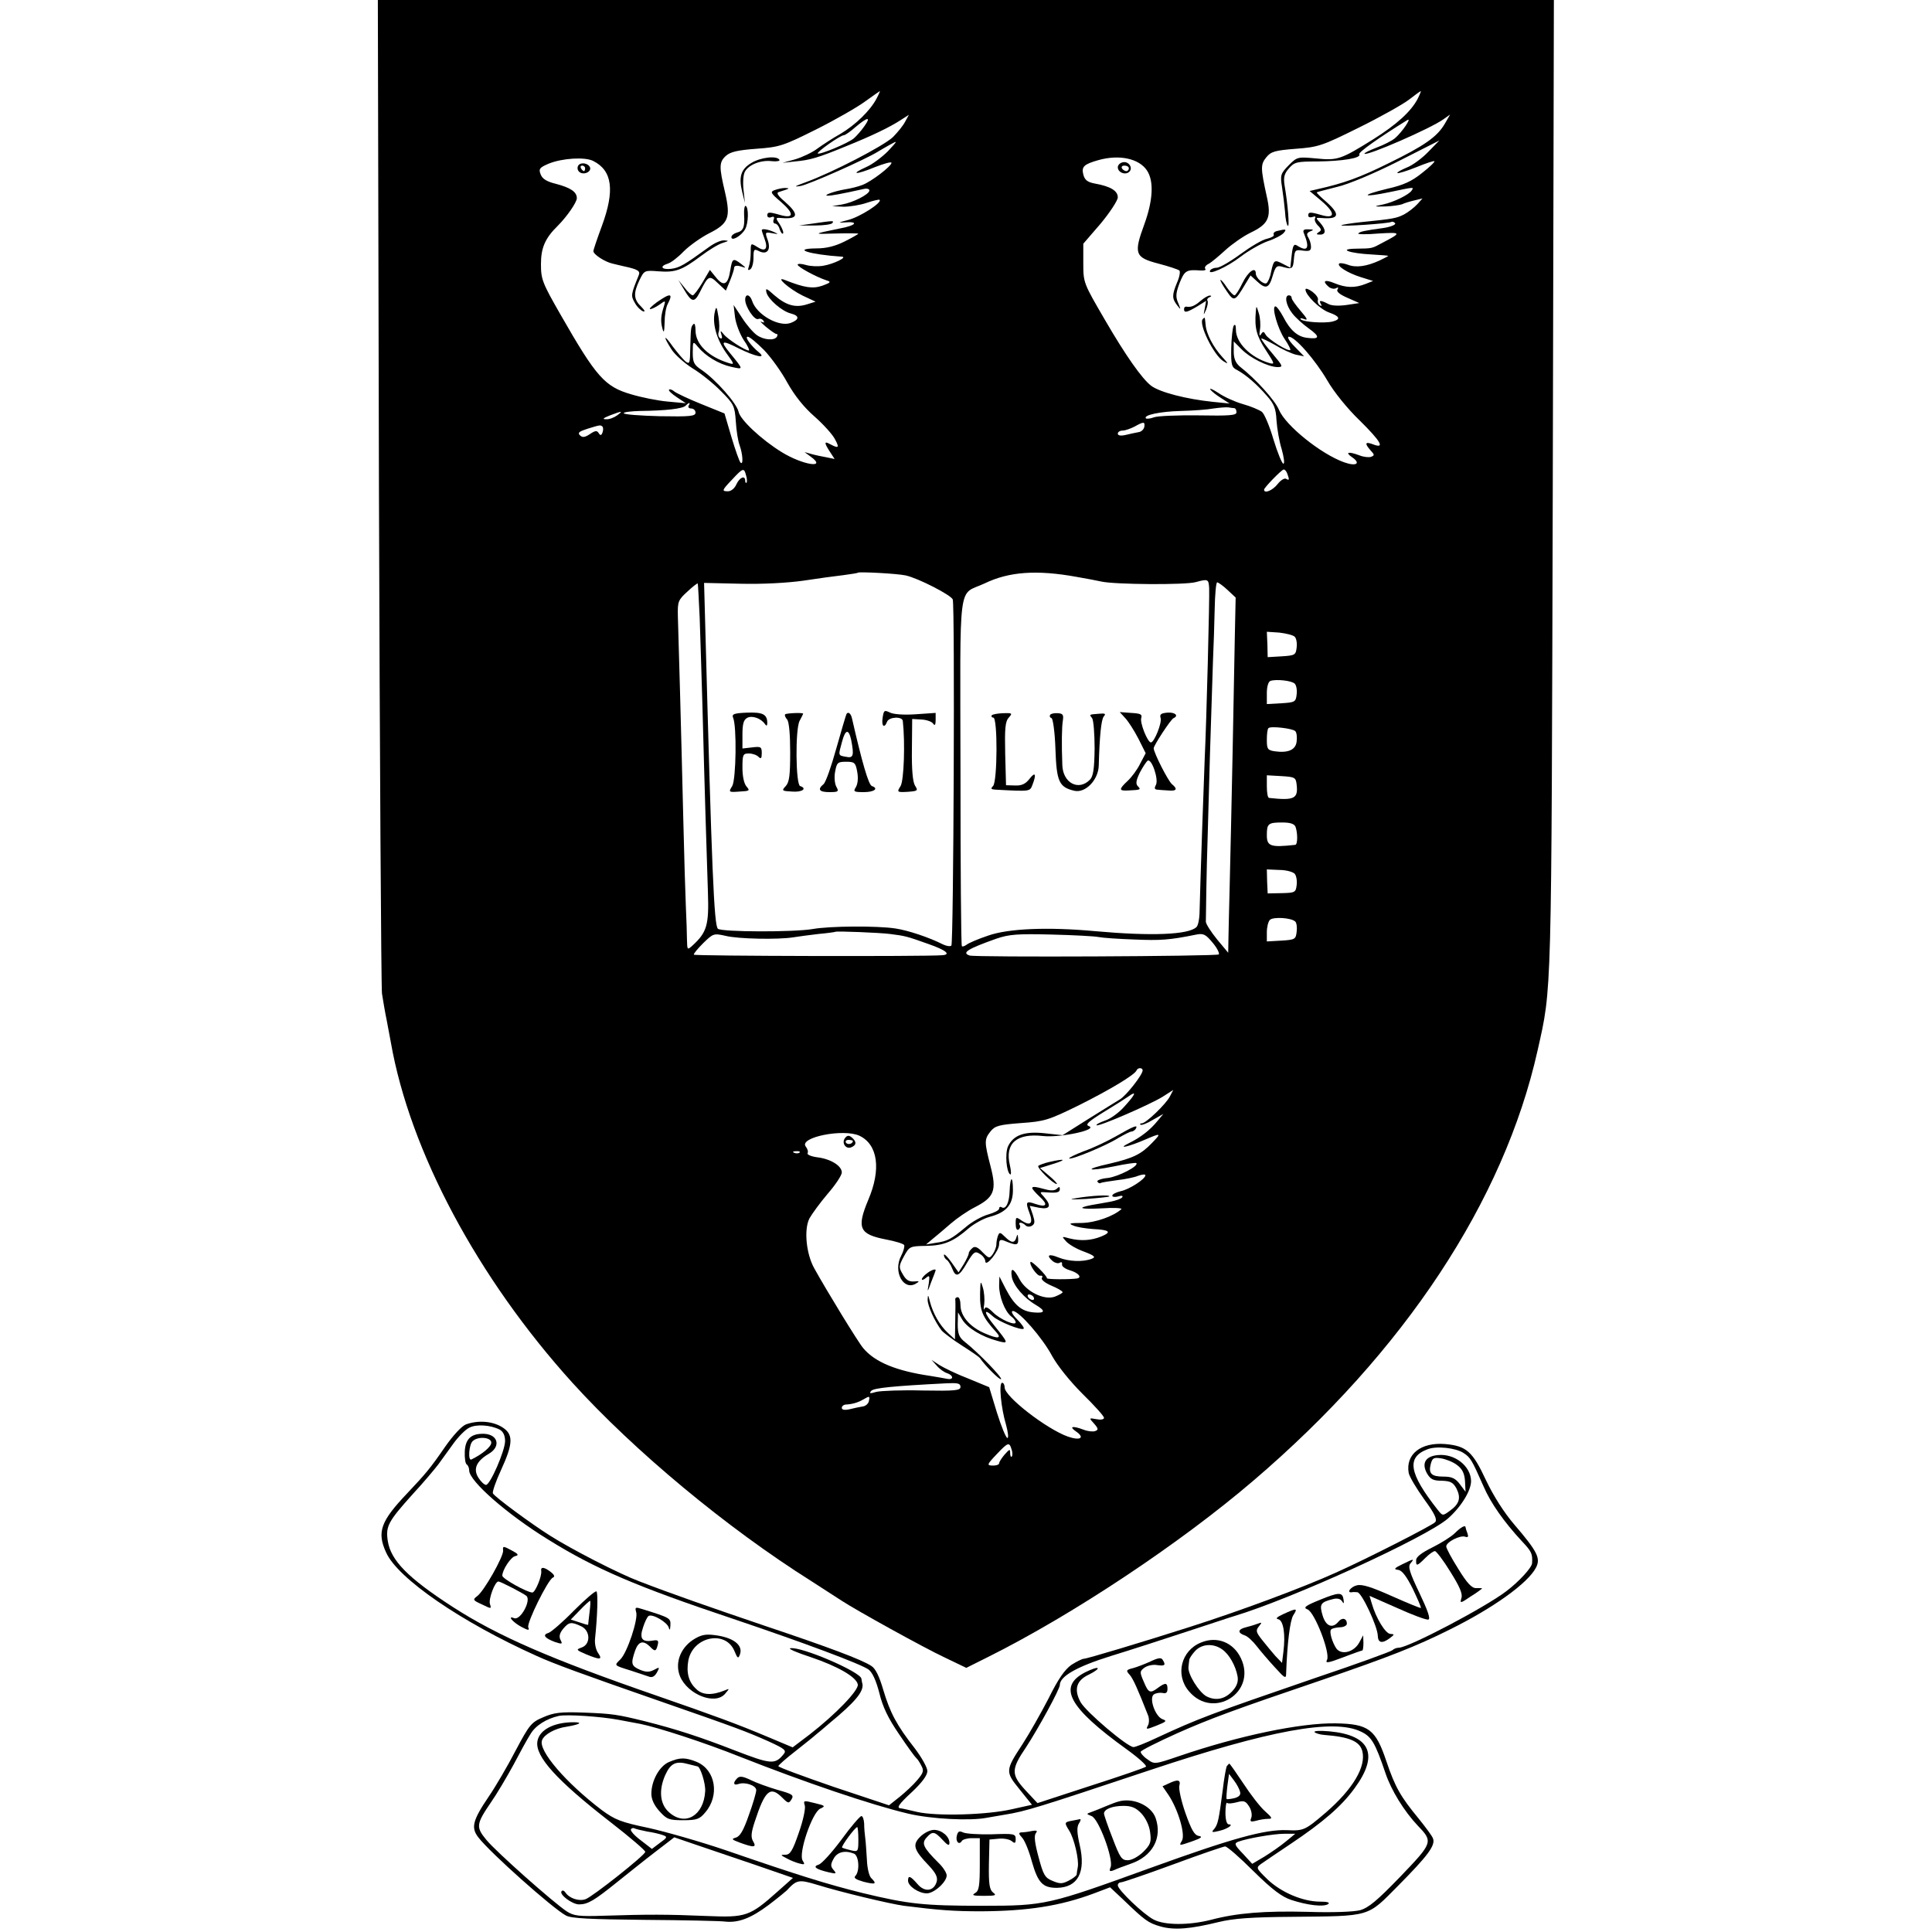 <?xml version="1.0" standalone="no"?>
<!DOCTYPE svg PUBLIC "-//W3C//DTD SVG 20010904//EN"
 "http://www.w3.org/TR/2001/REC-SVG-20010904/DTD/svg10.dtd">
<svg version="1.0" xmlns="http://www.w3.org/2000/svg"
 width="700pt" height="700pt" viewBox="0 0 700 700"
 preserveAspectRatio="xMidYMid meet">
<g transform="translate(0,700) scale(0.1,-0.1)"
fill="#000000" stroke="none">
<path d="M1373 5223 c3 -978 8 -1798 11 -1823 4 -25 11 -68 17 -96 5 -28 12
-64 15 -80 69 -395 315 -855 658 -1234 224 -247 558 -525 866 -719 47 -30 96
-62 110 -71 50 -33 297 -170 374 -206 l77 -37 82 41 c306 153 694 411 959 638
547 467 907 1013 1029 1558 52 233 50 165 55 2049 l4 1757 -2130 0 -2131 0 4
-1777z m1803 1420 c-23 -44 -77 -96 -131 -128 -27 -15 -65 -40 -83 -53 -18
-14 -54 -31 -80 -39 l-47 -13 45 5 c55 5 83 13 185 55 92 37 159 69 200 96
l28 18 -13 -24 c-7 -14 -27 -39 -45 -57 -34 -32 -219 -128 -315 -163 -41 -15
-46 -18 -20 -14 30 5 237 97 280 124 8 5 29 17 45 26 29 16 28 15 -8 -24 -22
-22 -57 -48 -78 -57 -62 -28 -38 -29 30 -1 33 13 61 21 61 16 0 -12 -73 -68
-105 -80 -15 -6 -43 -13 -63 -16 -41 -7 -84 -23 -62 -23 13 0 47 6 128 24 12
3 22 1 22 -5 0 -14 -59 -44 -100 -51 l-35 -6 41 -2 c23 0 61 6 84 14 24 8 45
13 47 11 10 -10 -71 -62 -114 -73 -35 -9 -39 -11 -15 -9 56 5 45 -11 -16 -22
-98 -20 -99 -21 -14 -18 45 1 82 1 82 -1 0 -1 -22 -14 -50 -28 -34 -17 -66
-25 -102 -25 -92 -1 -26 -22 92 -30 23 -1 -30 -27 -68 -33 -18 -3 -46 -2 -62
3 -17 5 -30 5 -30 1 0 -8 66 -44 105 -57 17 -5 15 -8 -15 -19 -35 -12 -64 -8
-135 20 -41 17 14 -32 63 -56 l47 -22 -32 -10 c-42 -13 -75 -3 -117 33 -29 26
-33 28 -29 10 7 -25 56 -68 89 -76 31 -8 31 -22 -1 -34 -43 -16 -124 30 -140
80 -8 24 -25 27 -25 4 0 -25 33 -75 47 -70 7 3 15 0 19 -6 5 -7 2 -8 -7 -4 -8
4 0 -4 16 -18 17 -14 34 -26 38 -26 5 0 5 -4 2 -10 -9 -15 -48 -12 -73 6 -13
9 -37 37 -53 62 l-31 47 5 -43 c3 -24 17 -61 31 -83 15 -21 23 -39 19 -39 -13
0 -77 41 -91 59 -12 15 -13 14 -8 -2 4 -11 2 -16 -5 -12 -6 4 -8 14 -5 22 3 8
3 33 -1 56 -6 37 -8 39 -13 17 -10 -41 6 -98 40 -147 32 -44 32 -45 9 -38 -73
23 -119 68 -119 118 0 17 -3 27 -7 23 -10 -10 -10 -12 -12 -87 -1 -56 -2 -60
-18 -48 -9 8 -29 32 -45 53 -33 47 -37 40 -5 -10 12 -19 47 -50 77 -69 30 -18
77 -56 103 -83 46 -46 49 -53 53 -109 2 -33 8 -72 14 -87 11 -31 14 -73 3 -62
-4 4 -19 46 -33 93 l-25 85 -84 34 c-45 18 -89 39 -97 45 -8 7 -17 10 -20 7
-3 -3 10 -15 28 -27 l33 -22 -65 6 c-36 3 -95 15 -132 26 -97 28 -127 62 -257
289 -66 115 -71 128 -71 183 0 59 15 94 61 139 33 33 69 85 69 100 0 23 -23
38 -76 52 -33 8 -49 18 -55 34 -8 20 -4 25 29 39 49 20 131 25 161 10 70 -35
79 -107 32 -235 -17 -46 -31 -87 -31 -92 0 -12 42 -39 69 -45 11 -3 30 -7 42
-10 51 -11 60 -17 53 -33 -28 -69 -29 -73 -14 -99 8 -15 22 -28 30 -31 9 -3 6
4 -7 17 -27 26 -29 48 -6 96 17 35 18 36 68 32 62 -5 86 4 154 55 29 22 65 44
80 48 22 7 23 8 5 9 -12 1 -36 -10 -55 -24 -91 -66 -107 -75 -137 -79 -35 -4
-44 9 -12 19 11 3 37 23 57 44 21 21 62 50 91 65 72 36 80 57 59 149 -22 93
-22 110 4 133 16 14 43 20 110 25 83 6 96 10 216 70 70 35 150 81 177 101 28
20 52 37 54 38 1 0 -4 -12 -12 -27z m1960 -2 c-24 -45 -75 -92 -161 -146 -117
-73 -129 -77 -207 -69 -66 6 -68 6 -99 -25 -29 -30 -31 -35 -24 -79 4 -26 9
-67 11 -90 1 -24 6 -47 10 -50 7 -7 0 79 -12 148 -4 27 -1 41 16 60 20 23 29
25 103 25 90 1 160 12 152 26 -5 7 77 64 174 124 18 11 -19 -44 -45 -66 -11
-9 -40 -24 -67 -34 -26 -10 -46 -20 -43 -22 8 -9 239 91 286 125 l24 17 -19
-33 c-28 -48 -74 -80 -205 -144 -103 -51 -161 -72 -255 -93 l-30 -7 44 -37
c50 -43 49 -65 -2 -50 -41 12 -47 11 -47 -2 0 -6 7 -8 16 -5 8 3 12 2 9 -4 -4
-6 1 -18 10 -27 13 -13 14 -18 3 -24 -10 -7 -9 -9 5 -9 22 0 22 18 0 43 -17
18 -17 19 7 17 63 -5 67 13 14 60 -20 17 -35 32 -33 33 2 2 36 10 74 20 40 9
135 49 220 92 l150 76 -40 -41 c-22 -23 -57 -49 -78 -57 -21 -9 -36 -17 -34
-20 3 -2 33 7 68 21 34 14 64 24 66 22 3 -2 -18 -22 -45 -43 -37 -30 -68 -44
-126 -57 -99 -24 -92 -33 9 -12 91 19 88 19 80 6 -9 -15 -66 -43 -105 -51 -34
-7 -34 -8 10 -7 25 1 52 5 60 8 8 4 28 10 45 14 l29 7 -19 -21 c-11 -12 -33
-29 -48 -37 -28 -14 -38 -16 -157 -28 -36 -4 -67 -9 -70 -11 -6 -6 172 6 181
12 4 2 10 0 14 -5 3 -5 -16 -13 -42 -17 -73 -10 -85 -13 -92 -20 -3 -3 30 -4
74 0 83 5 84 3 15 -33 -41 -22 -36 -21 -97 -22 -68 -1 -23 -17 57 -21 33 -2
60 -4 60 -5 0 -1 -15 -9 -32 -17 -46 -21 -85 -27 -115 -15 -14 5 -28 7 -31 4
-9 -9 31 -34 78 -49 l45 -14 -28 -11 c-38 -15 -71 -14 -112 3 -36 15 -46 8
-20 -14 8 -6 20 -8 26 -4 8 4 9 3 5 -5 -5 -7 8 -18 36 -30 l43 -19 -46 -7
c-29 -4 -55 -3 -67 4 -27 14 -35 14 -26 -1 4 -7 3 -8 -4 -4 -6 4 -9 12 -7 19
3 7 -7 20 -20 30 -14 10 -25 14 -25 8 0 -20 52 -71 85 -83 40 -14 44 -25 13
-33 -30 -7 -105 -2 -115 8 -4 5 1 5 12 1 15 -6 12 1 -12 29 -18 21 -33 42 -33
47 0 6 -4 10 -10 10 -17 0 -11 -36 12 -65 11 -15 39 -40 60 -55 42 -30 40 -40
-6 -34 -35 4 -62 28 -87 77 -11 20 -23 37 -28 37 -15 0 9 -83 34 -119 13 -19
22 -37 20 -39 -7 -7 -79 38 -89 55 -7 13 -10 13 -17 2 -6 -9 -7 -3 -4 16 3 17
1 44 -4 60 -9 29 -9 29 -11 5 -5 -58 3 -88 36 -138 33 -51 34 -53 12 -47 -67
20 -120 73 -120 120 0 17 -3 22 -8 15 -4 -7 -8 -43 -9 -81 -1 -61 1 -70 22
-80 31 -17 70 -50 107 -93 26 -29 33 -46 35 -89 2 -29 10 -77 19 -105 8 -29
11 -52 6 -52 -5 0 -21 39 -36 88 -14 48 -33 93 -42 100 -10 7 -40 20 -69 28
-28 8 -68 26 -88 40 -20 13 -33 19 -30 13 4 -6 21 -20 39 -31 l31 -20 -60 6
c-97 10 -194 35 -225 59 -33 26 -91 108 -166 237 -78 134 -79 135 -79 206 l0
71 63 73 c34 41 62 84 62 95 0 24 -27 40 -83 50 -27 5 -37 13 -42 33 -7 28 2
37 55 52 75 21 147 6 176 -38 25 -38 22 -107 -10 -195 -39 -106 -34 -120 51
-142 38 -10 71 -21 76 -25 4 -3 1 -23 -8 -43 -19 -46 -19 -58 0 -83 14 -18 14
-17 4 8 -10 22 -9 36 5 73 18 45 25 49 76 45 14 -1 21 2 17 6 -4 4 1 13 12 18
11 6 38 29 61 50 23 21 64 50 91 63 65 31 76 55 59 130 -23 105 -23 117 -2
143 17 21 31 25 107 31 82 6 96 11 229 77 77 38 159 84 181 101 22 17 41 31
43 31 1 0 -4 -13 -12 -29z m-2004 -98 c-11 -16 -28 -35 -38 -44 -21 -18 -125
-61 -131 -55 -5 5 82 66 94 66 5 0 24 13 43 30 44 37 57 38 32 3z m-364 -811
c26 -27 64 -80 85 -119 26 -46 59 -88 98 -122 33 -29 66 -66 74 -82 17 -31 14
-35 -16 -19 -23 13 -24 7 -2 -27 l17 -26 -29 6 c-17 3 -41 8 -55 12 l-25 7 23
-17 c60 -44 -30 -30 -106 17 -73 45 -150 117 -156 146 -7 31 -82 116 -133 151
-29 19 -33 28 -33 64 0 41 1 42 18 21 28 -34 76 -63 121 -73 46 -10 47 -13 -6
52 -35 43 -28 46 33 15 60 -30 103 -39 74 -15 -30 25 -53 57 -41 57 7 0 33
-22 59 -48z m1927 -17 l30 -6 -34 35 c-20 20 -29 36 -21 36 22 0 95 -83 140
-160 23 -40 73 -102 116 -143 78 -77 93 -104 49 -87 -29 11 -32 4 -9 -22 14
-15 15 -18 2 -23 -8 -3 -27 -1 -42 5 -40 15 -54 12 -28 -6 34 -23 17 -35 -28
-19 -84 30 -212 133 -236 190 -14 34 -83 111 -142 157 -15 13 -22 29 -22 54
l0 37 28 -28 c31 -32 96 -64 130 -65 22 0 21 3 -17 48 -23 27 -41 51 -41 55 0
3 21 -7 48 -22 26 -16 61 -32 77 -36z m-2200 -185 c-3 -5 1 -10 9 -10 9 0 16
-7 16 -15 0 -13 -19 -15 -130 -13 -71 2 -130 6 -130 11 0 4 26 7 58 8 94 1
155 8 166 19 13 13 19 13 11 0z m1978 -9 c4 -1 7 -7 7 -15 0 -11 -26 -13 -137
-11 -76 1 -149 -2 -162 -7 -13 -5 -26 -6 -29 -4 -11 12 51 25 126 27 44 1 98
5 119 9 21 3 45 5 53 4 8 -1 18 -3 23 -3z m-2237 -26 c-11 -8 -29 -15 -40 -14
-15 0 -11 4 14 14 45 17 49 17 26 0z m1910 -42 c-2 -9 -11 -18 -22 -19 -10 -2
-31 -6 -46 -10 -18 -4 -28 -2 -28 5 0 6 8 11 18 11 9 0 28 7 42 14 34 19 39
19 36 -1z m-1963 1 c3 -3 3 -13 0 -21 -4 -11 -8 -12 -14 -2 -6 10 -13 9 -32
-4 -18 -12 -27 -13 -36 -4 -9 9 -2 14 26 23 48 15 49 15 56 8z m520 -176 c4
-12 4 -24 2 -27 -3 -2 -5 1 -5 7 0 21 -20 13 -32 -13 -6 -14 -19 -25 -30 -25
-24 0 -23 3 15 43 39 42 43 43 50 15z m1961 6 c8 -22 8 -26 -4 -19 -6 4 -20
-5 -31 -19 -18 -23 -49 -36 -49 -20 0 7 62 71 71 73 4 0 10 -6 13 -15z m-1382
-369 c45 -10 164 -71 170 -87 8 -22 3 -1246 -5 -1254 -4 -4 -17 -2 -30 4 -49
25 -126 51 -173 58 -66 10 -237 9 -299 -2 -70 -12 -332 -11 -344 1 -14 14 -22
210 -46 1107 l-4 146 132 -3 c79 -2 170 3 227 11 52 8 118 17 145 20 28 4 51
7 53 9 5 4 142 -3 174 -10z m618 -5 c36 -6 76 -14 90 -17 48 -11 305 -13 343
-2 44 12 46 11 48 -22 2 -28 -10 -494 -16 -614 -3 -68 -16 -446 -19 -567 -1
-20 -5 -41 -11 -47 -29 -28 -164 -33 -365 -15 -173 16 -317 10 -390 -16 -36
-12 -71 -27 -78 -33 -7 -5 -15 -8 -17 -5 -3 2 -5 288 -5 634 -1 711 -11 634
87 680 89 43 189 50 333 24z m-1365 -146 c2 -65 7 -209 10 -319 8 -310 16
-559 20 -680 4 -116 -4 -143 -55 -190 -20 -18 -20 -18 -21 21 0 21 -2 75 -4
119 -2 44 -6 181 -9 305 -8 336 -18 688 -20 749 -1 51 1 57 34 87 19 18 36 31
38 30 1 -2 4 -56 7 -122z m1912 99 l30 -28 -3 -140 c-2 -133 -13 -682 -19
-920 -2 -60 -3 -136 -4 -169 l-1 -58 -40 48 c-22 27 -40 55 -41 64 0 20 3 208
6 290 1 36 5 180 9 320 5 140 9 293 11 340 2 47 5 129 6 183 1 53 5 97 9 97 4
0 21 -12 37 -27z m244 -170 c6 -6 9 -23 7 -39 -3 -27 -6 -29 -54 -32 l-51 -3
-1 46 -2 46 45 -3 c25 -3 50 -9 56 -15z m0 -170 c6 -6 9 -23 7 -39 -3 -27 -6
-29 -55 -32 l-53 -3 0 40 c0 22 5 41 13 44 21 7 77 1 88 -10z m2 -172 c5 -5 7
-21 5 -37 -3 -31 -31 -43 -80 -36 -25 4 -28 8 -28 41 0 21 2 40 6 43 8 8 87
-1 97 -11z m5 -194 c6 -51 -9 -58 -100 -48 -5 1 -8 19 -8 42 l0 40 53 -3 c49
-3 52 -5 55 -31z m-4 -153 c8 -22 8 -64 -1 -65 -90 -10 -103 -5 -103 35 0 42
5 46 56 46 29 0 44 -5 48 -16z m-3 -170 c6 -7 9 -25 7 -41 -3 -26 -6 -28 -54
-29 l-51 -1 -2 43 -1 44 45 -2 c25 0 50 -7 56 -14z m2 -173 c5 -5 7 -21 5 -37
-3 -27 -6 -29 -55 -32 l-53 -3 0 33 c0 19 5 39 11 45 12 12 78 8 92 -6z
m-1468 -45 c56 -7 62 -9 138 -36 66 -23 84 -39 50 -41 -64 -5 -896 -3 -899 2
-2 3 14 22 34 42 36 35 38 36 82 26 45 -11 189 -14 245 -5 17 3 57 8 90 12 33
3 61 7 62 8 4 3 158 -3 198 -8z m755 -11 c14 -3 72 -7 130 -9 95 -4 127 -2
225 18 26 5 34 0 59 -30 16 -19 25 -38 22 -42 -8 -7 -882 -11 -903 -4 -30 10
-7 24 97 61 47 16 77 18 200 15 80 -2 156 -6 170 -9z m160 -483 c0 -16 -59
-91 -82 -105 -13 -8 -65 -40 -116 -72 l-92 -58 -65 7 c-74 8 -114 -7 -133 -48
-11 -25 -6 -92 8 -101 4 -3 4 12 -1 33 -19 79 24 117 120 106 62 -7 202 23
166 36 -14 5 -2 16 51 49 38 23 79 49 92 58 32 23 27 9 -14 -36 -19 -22 -51
-45 -70 -51 -20 -7 -33 -14 -31 -17 7 -6 192 74 239 103 l39 25 -12 -23 c-14
-28 -87 -98 -102 -98 -5 0 -8 -2 -5 -5 3 -3 23 4 44 17 l39 22 -20 -24 c-28
-35 -64 -62 -105 -82 -46 -23 -1 -13 59 13 58 25 60 24 25 -12 -39 -41 -68
-55 -153 -75 -96 -21 -84 -30 15 -10 42 9 79 14 81 12 11 -10 -64 -49 -103
-54 -24 -2 -41 -9 -38 -13 3 -5 8 -8 12 -5 4 2 30 6 59 10 28 3 63 10 77 16
14 5 26 6 26 2 0 -14 -59 -52 -90 -58 -16 -4 -30 -11 -30 -16 0 -5 10 -6 21
-3 13 4 19 3 15 -3 -3 -5 -22 -12 -43 -16 -21 -4 -51 -9 -68 -12 -57 -11 -40
-16 38 -12 42 3 74 1 70 -3 -29 -26 -94 -49 -143 -50 -44 0 -50 -2 -32 -9 12
-6 45 -11 72 -13 61 -3 69 -11 30 -27 -37 -15 -74 -17 -115 -7 -29 8 -29 8
-12 -11 10 -11 39 -28 65 -37 39 -15 43 -20 27 -26 -32 -12 -83 -10 -120 5
-36 15 -46 8 -20 -14 8 -6 19 -9 25 -5 6 4 9 1 8 -6 -2 -7 12 -17 30 -22 29
-9 43 -25 25 -29 -24 -4 -112 -4 -110 1 2 7 -54 63 -59 59 -7 -8 24 -53 35
-50 7 1 10 -2 6 -8 -4 -6 11 -18 34 -28 22 -9 41 -20 41 -24 0 -3 -13 -10 -28
-16 -39 -14 -104 18 -128 63 -22 42 -34 45 -28 8 6 -31 44 -76 87 -101 37 -22
34 -31 -9 -27 -43 4 -69 26 -100 85 l-23 45 -1 -33 c0 -39 20 -92 43 -111 10
-7 17 -17 17 -22 0 -14 -58 11 -83 37 -18 18 -27 21 -30 12 -3 -7 -4 1 -1 17
2 17 0 44 -5 60 -8 27 -9 25 -10 -23 -1 -61 8 -83 58 -138 22 -24 7 -26 -41
-5 -54 23 -88 63 -88 102 0 16 -4 29 -10 29 -5 0 -9 -3 -9 -7 1 -5 1 -39 0
-77 l-1 -69 -26 24 c-30 28 -54 71 -65 114 -6 24 -7 26 -8 7 -1 -22 26 -81 51
-113 7 -8 40 -33 73 -54 33 -21 62 -41 65 -45 19 -28 72 -81 77 -77 5 6 -81
95 -130 134 -22 17 -27 30 -27 65 l1 43 16 -27 c19 -30 70 -61 126 -76 43 -12
42 -10 -11 56 -37 45 -40 65 -5 33 20 -19 104 -53 112 -45 3 2 -8 18 -24 34
-18 18 -23 30 -15 30 22 0 107 -97 142 -163 20 -36 64 -91 110 -137 43 -42 78
-81 78 -87 0 -6 -12 -8 -27 -5 -28 5 -28 5 -9 -16 16 -18 16 -23 4 -27 -8 -3
-27 -1 -42 5 -40 15 -54 12 -28 -6 34 -23 17 -35 -29 -19 -78 28 -229 145
-229 178 0 9 -4 17 -9 17 -13 0 -4 -92 14 -152 7 -26 10 -48 5 -48 -5 0 -22
41 -38 92 l-28 92 -75 31 c-42 16 -89 39 -105 49 l-29 19 19 -21 c10 -12 27
-24 37 -27 24 -8 25 -25 2 -21 -10 2 -38 7 -63 11 -123 18 -200 50 -242 100
-17 19 -132 207 -178 290 -29 52 -38 141 -17 181 9 16 38 56 66 89 28 32 51
67 51 77 0 24 -40 49 -89 55 -23 3 -38 10 -35 15 3 5 0 15 -6 23 -29 34 136
67 194 40 67 -32 79 -122 32 -232 -43 -103 -33 -125 65 -144 32 -6 62 -15 65
-20 2 -5 -2 -22 -11 -39 -30 -57 8 -127 53 -101 15 9 14 10 -7 8 -18 -1 -29 6
-40 26 -15 25 -15 30 4 65 20 36 21 37 80 38 66 1 100 16 155 64 19 16 53 35
75 41 61 16 85 44 85 97 0 55 -10 51 -12 -4 -1 -41 -14 -68 -29 -58 -5 3 -9 1
-9 -5 0 -6 -18 -15 -39 -21 -22 -6 -59 -26 -82 -46 -53 -44 -66 -51 -109 -57
l-35 -6 25 21 c14 11 43 36 65 55 22 19 61 46 87 59 70 36 80 60 57 148 -23
89 -23 98 0 127 16 20 31 24 110 30 85 6 99 10 209 64 114 57 204 111 210 127
5 11 22 10 22 0z m-1243 -298 c-3 -3 -12 -4 -19 -1 -8 3 -5 6 6 6 11 1 17 -2
13 -5z m848 -524 c3 -5 2 -10 -4 -10 -5 0 -13 5 -16 10 -3 6 -2 10 4 10 5 0
13 -4 16 -10z m-265 -325 c0 -13 -18 -15 -137 -13 -76 2 -151 -1 -168 -5 -23
-7 -27 -6 -18 4 10 10 76 17 271 27 42 2 52 0 52 -13z m-332 -52 c-2 -9 -12
-18 -23 -19 -11 -2 -32 -6 -47 -10 -18 -4 -28 -2 -28 5 0 6 6 11 13 12 24 1
45 7 64 18 24 14 25 14 21 -6z m517 -174 c4 -11 4 -23 1 -26 -3 -4 -6 2 -6 12
0 16 -2 15 -20 -5 -11 -13 -20 -27 -20 -32 0 -4 -9 -8 -20 -8 -26 0 -26 2 13
43 39 41 44 43 52 16z"/>
<path d="M2723 6410 c-39 -23 -47 -51 -34 -105 l10 -40 -5 47 c-3 26 -1 56 5
66 14 26 59 43 98 38 18 -2 30 1 27 5 -9 16 -68 9 -101 -11z"/>
<path d="M2095 6400 c-4 -7 -3 -16 3 -22 14 -14 45 -2 40 15 -6 16 -34 21 -43
7z m25 -10 c0 -5 -2 -10 -4 -10 -3 0 -8 5 -11 10 -3 6 -1 10 4 10 6 0 11 -4
11 -10z"/>
<path d="M2806 6311 c-16 -6 -14 -11 24 -43 48 -42 47 -61 -3 -47 -41 12 -47
11 -47 -2 0 -6 7 -9 14 -6 10 4 13 1 9 -9 -3 -7 0 -14 5 -14 6 0 14 -9 17 -21
4 -11 9 -18 12 -15 3 3 -2 17 -11 32 -17 25 -17 26 6 24 61 -5 64 13 12 59
-25 21 -32 32 -23 35 41 13 43 14 24 15 -11 0 -28 -4 -39 -8z"/>
<path d="M2696 6222 c3 -46 -3 -59 -27 -65 -10 -3 -19 -10 -19 -16 0 -17 37 5
50 29 12 22 13 77 2 84 -4 2 -7 -12 -6 -32z"/>
<path d="M2945 6190 l-50 -7 58 0 c32 0 60 4 63 9 6 9 5 9 -71 -2z"/>
<path d="M2760 6166 c0 -3 5 -17 10 -31 14 -37 3 -49 -26 -30 -24 15 -24 15
-24 -19 0 -19 -3 -42 -7 -52 -4 -12 -3 -15 5 -10 7 4 12 23 12 42 0 30 2 33
18 25 30 -16 46 2 34 38 -11 30 -10 31 16 26 23 -4 24 -4 7 4 -22 10 -45 14
-45 7z"/>
<path d="M2646 6021 c-8 -53 -24 -61 -52 -26 l-22 27 -27 -46 c-15 -25 -31
-46 -35 -46 -5 0 -18 12 -30 28 l-22 27 21 -35 c27 -46 37 -48 57 -8 30 60 34
62 65 32 l29 -27 15 36 c8 20 15 41 15 47 0 7 9 9 23 5 22 -7 22 -7 2 9 -29
22 -32 20 -39 -23z"/>
<path d="M2380 5905 c-19 -14 -30 -25 -24 -25 5 0 20 7 33 16 22 16 23 16 17
-4 -12 -36 -13 -56 -6 -82 5 -19 7 -14 8 22 0 25 5 55 11 66 21 40 11 42 -39
7z"/>
<path d="M4068 6412 c-10 -2 -18 -10 -18 -18 0 -19 28 -30 42 -16 14 14 -3 39
-24 34z m22 -22 c0 -5 -4 -10 -9 -10 -6 0 -13 5 -16 10 -3 6 1 10 9 10 9 0 16
-4 16 -10z"/>
<path d="M4627 6163 c-9 -2 -15 -8 -12 -13 3 -5 -8 -11 -24 -15 -17 -3 -60
-29 -97 -56 -37 -27 -75 -49 -85 -49 -10 0 -20 -4 -24 -9 -13 -22 61 11 110
49 29 22 73 47 98 56 25 8 51 22 58 30 12 14 8 15 -24 7z"/>
<path d="M4725 6153 c21 -52 13 -67 -25 -43 -12 8 -16 1 -20 -35 l-5 -45 -27
14 c-31 16 -33 15 -43 -31 -3 -18 -11 -35 -16 -39 -11 -6 -39 19 -39 35 0 27
-28 7 -48 -34 -12 -25 -25 -45 -29 -45 -5 0 -17 13 -28 29 -11 17 -21 28 -23
27 -2 -2 8 -20 22 -40 27 -40 30 -39 67 23 l20 33 23 -21 c32 -30 44 -26 57
19 10 34 15 39 33 34 38 -11 41 -9 44 27 3 33 5 35 32 31 24 -3 30 -1 30 14 0
11 -5 26 -10 34 -7 11 -5 17 8 22 13 5 12 7 -7 7 -18 1 -22 -3 -16 -16z"/>
<path d="M4350 5910 c-22 -19 -35 -24 -52 -21 -5 0 -8 -3 -8 -9 0 -15 11 -12
48 10 l32 20 -5 -28 c-5 -26 -5 -26 5 -4 5 13 8 28 5 32 -3 5 1 11 7 13 8 3 8
6 2 6 -6 1 -21 -8 -34 -19z"/>
<path d="M4358 5844 c-17 -16 40 -132 75 -153 19 -12 18 -9 -4 15 -33 36 -59
85 -61 119 -3 28 -2 27 -10 19z"/>
<path d="M3198 4400 c-5 -31 6 -41 16 -15 7 18 55 20 57 3 9 -80 4 -216 -8
-236 -14 -22 -13 -23 25 -21 38 3 39 4 27 23 -8 14 -12 57 -11 131 l1 110 34
-2 c19 -1 38 -8 42 -15 6 -9 9 -4 9 13 l0 26 -73 -5 c-44 -3 -82 0 -94 7 -19
9 -21 7 -25 -19z"/>
<path d="M2656 4400 c14 -30 11 -224 -3 -248 -14 -22 -13 -23 26 -20 37 2 39
3 26 18 -9 10 -15 37 -15 68 0 48 2 52 23 52 13 0 28 -5 35 -12 9 -9 12 -6 12
13 0 23 -3 25 -35 21 l-35 -4 0 50 c0 38 4 54 17 61 18 10 51 -2 65 -23 5 -7
8 -6 8 4 0 32 -16 40 -73 38 -47 -2 -56 -5 -51 -18z"/>
<path d="M2845 4412 c-3 -3 0 -11 7 -19 7 -9 11 -54 11 -119 0 -82 -3 -108
-16 -122 -16 -17 -14 -18 23 -20 36 -3 56 11 29 20 -16 5 -18 205 -2 236 7 13
13 25 13 26 0 5 -61 2 -65 -2z"/>
<path d="M3067 4413 c-2 -4 -19 -61 -37 -125 -18 -65 -38 -122 -46 -129 -23
-19 -16 -29 21 -29 33 0 35 2 25 20 -6 11 -8 36 -4 55 6 32 9 35 40 35 30 0
34 -3 40 -37 4 -22 2 -43 -5 -55 -10 -16 -8 -18 29 -18 37 0 55 13 29 22 -12
4 -36 87 -72 245 -4 18 -14 26 -20 16z m17 -94 c11 -57 8 -67 -19 -61 -29 5
-28 4 -14 55 12 45 24 47 33 6z"/>
<path d="M3593 4408 c-2 -5 1 -8 6 -8 16 0 15 -232 -1 -248 -9 -9 -8 -12 8
-13 130 -7 125 -7 135 18 15 39 10 48 -11 21 -14 -18 -28 -25 -52 -24 l-33 1
-3 114 c-2 91 0 117 13 131 14 16 13 17 -21 16 -20 -1 -38 -4 -41 -8z"/>
<path d="M3805 4410 c-3 -5 -1 -10 5 -12 5 -2 12 -51 14 -111 4 -119 13 -139
68 -152 40 -10 88 39 89 92 3 108 9 165 18 177 9 10 5 12 -17 10 -37 -3 -36
-2 -25 -16 5 -7 9 -57 9 -110 -1 -74 -5 -101 -17 -113 -41 -42 -98 -12 -100
53 -3 78 -2 138 2 162 3 20 0 25 -19 26 -12 1 -25 -2 -27 -6z"/>
<path d="M4078 4397 c11 -12 32 -45 47 -74 l26 -52 -20 -38 c-10 -21 -31 -49
-45 -62 -33 -31 -33 -37 2 -35 44 2 47 3 35 15 -9 9 -7 21 7 50 11 21 24 40
28 43 15 9 41 -69 30 -88 -6 -11 -5 -16 4 -17 7 -1 25 -2 41 -3 30 -3 35 5 13
23 -14 12 -66 114 -66 130 0 10 62 105 72 109 20 9 5 22 -22 20 -23 -2 -29 -6
-25 -19 6 -17 -23 -89 -35 -89 -12 0 -41 72 -35 89 4 13 -3 16 -37 18 l-41 3
21 -23z"/>
<path d="M4045 2884 c-33 -19 -86 -44 -118 -55 -31 -12 -56 -24 -53 -26 6 -7
136 47 178 74 21 12 42 23 47 23 5 0 13 5 16 10 10 17 -7 10 -70 -26z"/>
<path d="M3062 2877 c-14 -17 2 -42 22 -34 20 8 20 21 2 36 -10 8 -16 8 -24
-2z m28 -11 c0 -11 -19 -15 -25 -6 -3 5 1 10 9 10 9 0 16 -2 16 -4z"/>
<path d="M3802 2790 c-18 -4 -36 -11 -40 -14 -6 -7 54 -66 67 -66 3 1 -9 14
-28 30 l-33 28 48 15 c52 16 42 20 -14 7z"/>
<path d="M3740 2695 c0 -3 12 -17 27 -31 32 -29 25 -40 -16 -26 -34 12 -36 7
-21 -33 14 -37 4 -48 -26 -29 -23 16 -24 16 -24 -10 0 -16 4 -25 10 -21 6 4 8
11 5 16 -8 12 8 12 21 -1 5 -5 15 -6 23 -1 11 7 11 15 3 40 l-11 32 34 -7 c40
-7 46 7 18 39 -17 18 -17 19 7 17 39 -3 50 -1 50 12 0 9 -3 9 -11 1 -7 -7 -21
-8 -42 -2 -37 10 -47 11 -47 4z"/>
<path d="M3900 2659 c-32 -5 -22 -6 35 -3 43 3 81 7 84 9 6 7 -67 3 -119 -6z"/>
<path d="M3616 2523 c-3 -8 -6 -22 -6 -32 0 -9 -6 -25 -13 -35 -12 -17 -14
-16 -37 7 -18 19 -28 23 -37 15 -7 -6 -13 -14 -13 -19 0 -5 -8 -22 -18 -39
l-19 -30 -26 37 c-15 21 -27 32 -27 26 0 -7 5 -15 11 -18 5 -4 14 -18 19 -31
13 -34 25 -30 54 21 24 40 29 43 46 32 11 -6 20 -19 20 -27 1 -23 50 37 50 62
0 15 4 18 18 13 45 -19 52 -18 51 6 -1 17 -3 19 -6 7 -6 -23 -18 -23 -42 1
-17 17 -20 17 -25 4z"/>
<path d="M3358 2386 c-10 -7 -18 -17 -18 -21 0 -4 7 -2 15 5 13 11 14 8 10
-21 -6 -33 -5 -33 9 6 9 22 16 41 16 43 0 6 -17 0 -32 -12z"/>
<path d="M1688 1839 c-15 -6 -46 -39 -76 -82 -53 -77 -69 -96 -137 -168 -96
-101 -110 -140 -76 -214 42 -94 272 -252 546 -375 59 -27 162 -65 450 -165
276 -96 308 -108 389 -144 59 -27 67 -33 55 -47 -31 -38 -45 -37 -177 14 -126
49 -212 77 -327 106 -98 24 -115 27 -220 31 -84 3 -108 0 -147 -17 -43 -18
-50 -27 -100 -121 -29 -56 -73 -131 -97 -166 -59 -87 -65 -113 -38 -148 42
-55 269 -257 317 -283 19 -11 89 -14 285 -16 143 -1 274 -4 290 -6 50 -6 96
12 160 60 33 25 62 49 65 52 37 40 44 41 111 21 83 -26 263 -69 314 -76 127
-16 181 -20 280 -20 168 1 286 19 409 65 l58 22 47 -44 c80 -77 91 -85 136
-98 50 -14 108 -9 210 16 53 13 119 18 267 19 288 3 270 -2 384 113 106 107
136 146 126 171 -3 9 -27 41 -52 72 -65 79 -85 113 -117 208 -39 116 -64 135
-184 137 -126 2 -348 -44 -565 -118 -91 -31 -91 -31 -117 -12 -15 10 -25 23
-24 27 1 5 61 35 132 67 117 52 203 84 530 195 236 81 336 120 456 180 160 79
285 169 314 225 18 34 5 59 -79 157 -36 42 -75 103 -102 160 -49 105 -71 124
-148 131 -88 7 -144 -37 -132 -105 3 -14 28 -56 56 -95 38 -52 48 -73 40 -83
-9 -11 -248 -133 -360 -183 -122 -55 -345 -138 -530 -197 -172 -55 -372 -115
-383 -115 -6 0 -26 -10 -45 -22 -24 -17 -48 -51 -83 -122 -28 -54 -70 -128
-94 -165 -63 -96 -63 -100 -11 -164 l45 -56 -72 -16 c-91 -21 -273 -26 -344
-10 -29 7 -56 13 -59 13 -17 1 -9 14 41 60 36 34 55 60 55 75 0 13 -21 50 -46
83 -65 83 -89 128 -114 212 -14 48 -28 77 -43 86 -35 23 -155 68 -382 144
-206 70 -341 117 -460 163 -74 28 -245 116 -322 165 -67 42 -200 140 -207 153
-3 5 10 43 29 84 45 98 46 131 3 157 -35 21 -86 25 -130 9z m123 -19 c12 -7
19 -21 19 -41 0 -35 -54 -159 -69 -159 -6 0 -18 11 -27 25 -21 32 -8 61 36 87
49 28 33 76 -25 73 -40 -1 -59 -21 -61 -64 -1 -23 2 -44 7 -47 5 -3 9 -13 9
-22 0 -38 138 -159 286 -250 170 -106 322 -171 669 -287 258 -87 464 -164 492
-184 14 -11 27 -39 39 -85 12 -50 32 -92 72 -150 30 -45 58 -83 62 -86 4 -3
12 -15 18 -27 10 -18 8 -26 -14 -52 -14 -17 -43 -44 -64 -61 l-39 -31 -201 67
c-110 38 -200 71 -200 75 0 3 28 28 63 55 34 27 67 53 73 59 7 5 29 24 50 42
91 75 123 113 119 141 -2 6 -3 15 -4 20 -4 25 -220 118 -258 110 -8 -2 25 -16
74 -32 98 -33 166 -72 171 -99 4 -21 -80 -108 -174 -181 l-62 -47 -93 39
c-104 44 -197 78 -399 148 -382 132 -576 216 -740 322 -162 105 -224 168 -235
239 -8 53 1 70 90 169 39 42 80 91 93 108 12 17 37 51 55 76 18 25 44 51 57
57 26 14 78 10 111 -7z m-31 -47 c0 -15 -33 -42 -72 -61 -13 -6 -9 53 4 66 19
19 68 15 68 -5z m3522 -37 c26 -17 30 -24 73 -121 26 -61 75 -130 139 -199 36
-38 39 -46 37 -80 -1 -16 -48 -67 -93 -101 -77 -59 -355 -205 -390 -205 -8 0
-18 -4 -23 -9 -6 -5 -129 -50 -275 -99 -387 -133 -427 -148 -578 -218 -40 -19
-78 -34 -85 -34 -22 0 -173 128 -192 163 -25 46 -15 79 31 100 20 10 34 20 31
23 -3 3 -23 -4 -45 -15 -101 -52 -61 -127 150 -279 43 -31 74 -59 70 -63 -4
-4 -94 -35 -200 -69 l-193 -63 -44 47 c-52 57 -52 75 3 156 45 69 122 210 122
225 0 31 60 66 185 105 72 22 198 63 280 90 83 27 157 52 165 54 213 64 698
286 776 354 48 42 84 101 84 136 -1 54 -59 100 -120 94 -45 -4 -60 -29 -40
-66 13 -22 23 -27 54 -27 31 -1 41 -6 53 -28 17 -34 11 -56 -24 -81 -26 -19
-26 -19 -45 5 -103 131 -113 189 -36 218 33 13 102 5 130 -13z m-23 -44 c19
-14 27 -30 29 -58 l2 -39 -21 28 c-16 21 -29 27 -59 27 -44 0 -55 11 -46 46 6
22 11 24 38 20 17 -3 43 -13 57 -24z m-3039 -923 c30 -6 66 -12 80 -15 64 -13
231 -67 361 -119 236 -93 474 -174 609 -206 84 -20 227 -27 286 -15 16 3 45 8
64 11 76 12 123 27 525 161 435 145 667 188 766 140 38 -18 51 -39 89 -151 21
-62 67 -137 118 -191 55 -57 53 -61 -64 -183 -84 -87 -115 -113 -146 -122 -23
-6 -101 -9 -189 -6 -158 4 -257 -4 -352 -29 -79 -20 -167 -20 -207 1 -37 19
-130 108 -130 124 0 6 5 11 12 11 6 0 91 29 189 65 97 36 182 65 188 65 7 0
53 -40 103 -90 68 -67 103 -93 137 -104 58 -19 116 -26 133 -15 8 6 -3 9 -29
9 -63 0 -142 34 -191 81 -42 41 -42 42 -21 57 11 8 59 40 105 71 118 79 185
137 232 202 89 121 58 192 -91 206 -34 3 -58 2 -54 -3 4 -4 20 -9 35 -10 91
-7 129 -23 138 -59 14 -56 -34 -137 -132 -222 -75 -64 -80 -67 -141 -64 -80 3
-197 -29 -495 -137 -370 -134 -381 -137 -608 -137 -213 0 -268 6 -434 46 -129
32 -232 64 -496 155 -91 31 -217 67 -280 81 -100 21 -121 29 -170 65 -129 98
-231 216 -216 253 8 21 47 43 90 49 47 8 60 16 24 16 -72 0 -125 -28 -131 -70
-8 -54 69 -140 265 -292 71 -55 128 -104 126 -108 -5 -15 -191 -162 -216 -171
-24 -9 -60 3 -74 25 -4 6 -10 8 -13 4 -11 -11 38 -48 63 -48 32 0 55 14 137
80 39 31 101 81 139 110 l69 53 76 -26 c42 -14 139 -47 215 -73 l139 -48 -54
-48 c-103 -92 -116 -96 -259 -90 -140 6 -216 6 -371 1 -91 -3 -110 -1 -136 16
-47 31 -255 215 -291 259 -38 46 -37 57 17 136 21 30 57 91 81 135 23 44 51
95 62 112 18 31 58 56 103 66 29 6 150 -2 215 -14z m105 -405 c21 -3 46 -9 57
-13 17 -6 16 -9 -11 -28 l-29 -22 -40 31 c-23 17 -39 35 -36 40 3 5 9 6 14 3
4 -2 25 -7 45 -11z m2314 -36 c-19 -16 -54 -40 -78 -55 l-44 -26 -34 37 c-30
31 -32 37 -17 43 32 12 128 29 168 29 l39 0 -34 -28z"/>
<path d="M1823 1382 c1 -23 -70 -148 -94 -165 -17 -13 -16 -15 17 -30 35 -17
35 -17 29 2 -5 18 18 81 31 81 7 0 87 -41 101 -52 19 -15 -21 -90 -44 -81 -27
11 -5 -15 27 -32 25 -13 29 -13 24 -1 -6 16 71 172 89 180 8 3 6 10 -7 20 -24
19 -38 20 -35 4 3 -19 -22 -78 -32 -78 -19 0 -109 50 -109 61 0 21 31 68 47
71 14 3 11 8 -14 21 -30 16 -32 16 -30 -1z"/>
<path d="M2079 1164 c-40 -41 -82 -77 -91 -80 -24 -7 -15 -19 22 -33 27 -9 29
-8 21 7 -6 12 -4 24 9 40 21 25 29 27 65 10 34 -15 36 -65 3 -77 -22 -8 -21
-9 16 -25 51 -21 60 -20 43 5 -8 11 -13 34 -11 52 9 84 11 167 5 171 -4 3 -41
-29 -82 -70z m57 -6 c-3 -24 -5 -44 -5 -45 -1 -1 -15 3 -32 9 l-31 10 33 34
c18 19 35 34 37 34 2 0 1 -19 -2 -42z"/>
<path d="M2305 1159 c8 -25 -32 -146 -57 -171 -23 -23 -26 -21 38 -41 27 -9
57 -19 66 -22 11 -4 20 1 28 15 11 20 10 21 -10 10 -17 -9 -29 -9 -51 0 -32
14 -34 22 -18 69 12 34 29 39 53 16 19 -20 23 -19 29 5 4 16 1 19 -17 16 -40
-7 -50 7 -36 48 6 19 15 38 20 41 14 9 68 -23 73 -42 3 -12 5 -9 6 8 1 26 1
27 -102 59 -25 8 -27 7 -22 -11z"/>
<path d="M2510 1058 c-47 -32 -65 -86 -46 -132 28 -66 127 -105 163 -63 17 20
17 20 -2 12 -45 -18 -80 -17 -102 5 -28 25 -37 60 -29 104 17 87 135 111 167
34 11 -27 14 -29 20 -12 12 34 -25 62 -94 70 -33 4 -49 0 -77 -18z"/>
<path d="M5271 1445 c-13 -13 -50 -36 -82 -52 -37 -18 -58 -34 -58 -45 -1 -24
3 -23 33 7 14 14 29 25 35 25 5 0 31 -34 56 -75 34 -54 45 -80 40 -95 -6 -20
-4 -20 34 6 23 14 41 28 41 29 0 1 -10 1 -21 1 -16 -1 -33 17 -65 69 -24 38
-44 75 -44 82 0 16 51 42 69 35 10 -3 12 0 8 12 -4 10 -7 20 -7 22 0 10 -17 1
-39 -21z"/>
<path d="M5080 1332 c-29 -14 -31 -18 -14 -20 14 -2 30 -23 53 -69 17 -36 31
-67 29 -69 -2 -1 -49 18 -105 43 -74 33 -108 44 -127 39 -22 -5 -39 -28 -18
-25 4 1 13 1 20 0 16 -1 74 -126 74 -158 1 -26 16 -29 44 -8 17 13 17 14 2 15
-18 0 -53 58 -68 111 l-8 27 100 -44 c55 -25 106 -44 113 -42 9 2 -2 33 -32
96 -36 75 -42 96 -33 107 16 19 13 18 -30 -3z"/>
<path d="M4781 1203 c-52 -21 -60 -28 -44 -34 26 -9 84 -159 71 -183 -7 -13 3
-12 58 9 36 14 68 25 70 25 2 0 4 12 4 28 l-1 27 -14 -26 c-19 -35 -64 -47
-83 -22 -15 22 -27 62 -19 69 3 4 17 7 31 8 14 0 26 6 26 13 0 19 -17 24 -30
8 -22 -27 -46 -18 -58 22 -12 40 -8 48 37 59 14 4 27 2 33 -7 7 -11 8 -10 6 5
-4 28 -16 28 -87 -1z"/>
<path d="M4650 1152 c-24 -11 -30 -17 -18 -19 18 -5 26 -54 18 -118 l-5 -40
-24 25 c-12 14 -34 40 -48 58 -22 28 -24 34 -12 49 12 15 12 16 -4 10 -11 -4
-30 -10 -43 -13 -29 -7 -31 -20 -5 -29 11 -3 30 -21 44 -39 14 -18 43 -52 66
-77 38 -42 41 -43 41 -19 4 108 14 189 26 208 17 26 12 26 -36 4z"/>
<path d="M4352 1049 c-73 -29 -95 -118 -44 -177 88 -104 247 -4 188 120 -27
57 -86 81 -144 57z m76 -25 c25 -17 49 -59 56 -98 3 -18 -2 -34 -17 -51 -27
-31 -61 -39 -96 -21 -27 15 -68 80 -65 106 1 8 2 20 3 26 0 5 10 20 21 32 24
26 66 29 98 6z"/>
<path d="M4168 980 c-20 -9 -48 -20 -63 -24 -25 -6 -26 -9 -12 -24 13 -15 30
-54 67 -148 4 -11 4 -28 -1 -36 -8 -15 -6 -15 32 0 35 14 38 17 21 23 -27 10
-50 78 -31 90 8 5 22 7 32 5 12 -3 17 2 17 15 0 23 -8 23 -34 4 -29 -22 -35
-19 -52 22 -15 34 -15 38 3 51 10 7 30 12 46 9 28 -4 32 0 19 20 -5 8 -17 6
-44 -7z"/>
<path d="M2424 616 c-35 -15 -64 -68 -64 -115 0 -20 10 -42 29 -63 27 -30 35
-33 86 -33 50 0 60 4 80 28 53 61 38 154 -30 183 -42 17 -61 17 -101 0z m103
-16 c10 0 30 -62 28 -90 -5 -88 -72 -128 -130 -77 -34 29 -39 80 -15 135 20
44 39 53 85 40 16 -4 31 -8 32 -8z"/>
<path d="M4445 601 c-3 -6 -10 -45 -15 -88 -14 -106 -17 -123 -31 -140 -11
-12 -8 -13 17 -7 31 7 56 24 36 24 -7 0 -12 16 -12 42 0 23 3 39 6 36 3 -4 19
-2 35 2 25 7 32 5 44 -14 9 -13 12 -31 9 -41 -6 -15 -4 -17 17 -12 13 4 33 7
44 7 16 0 15 4 -12 28 -17 15 -52 60 -78 100 -26 39 -49 72 -51 72 -1 0 -5 -4
-9 -9z m48 -93 c3 -11 -3 -18 -20 -23 -14 -3 -27 -5 -29 -3 -1 2 0 23 3 47 l6
44 18 -24 c10 -13 20 -32 22 -41z"/>
<path d="M2671 557 c-16 -16 -14 -27 4 -21 24 9 65 -5 65 -22 0 -9 -12 -50
-27 -91 -19 -55 -32 -77 -47 -81 -17 -5 -15 -7 14 -18 52 -19 62 -18 49 4 -9
15 -8 31 6 73 37 113 56 129 99 86 22 -22 24 -22 34 -6 9 15 3 19 -51 34 -34
10 -78 26 -98 36 -27 13 -39 15 -48 6z"/>
<path d="M4234 538 l-22 -10 22 -32 c35 -53 62 -144 48 -166 -11 -18 -10 -18
36 -2 34 12 41 17 26 20 -16 2 -27 21 -49 83 -15 43 -25 88 -22 99 6 22 -6 24
-39 8z"/>
<path d="M2916 458 c3 -11 -6 -54 -22 -99 -22 -64 -31 -79 -48 -79 -19 0 -19
-1 4 -13 14 -8 35 -16 47 -19 19 -5 20 -3 11 11 -16 26 35 175 64 188 20 9 18
11 -20 20 -40 10 -42 10 -36 -9z"/>
<path d="M4050 472 c-8 -2 -28 -10 -45 -17 -16 -7 -39 -16 -50 -20 -20 -7 -20
-7 0 -15 26 -10 80 -156 69 -185 -6 -15 -4 -17 12 -11 10 5 37 15 60 23 80 27
116 94 91 166 -16 46 -84 76 -137 59z m85 -42 c16 -17 29 -44 32 -68 5 -36 2
-45 -25 -72 -18 -17 -41 -30 -56 -30 -22 0 -28 9 -55 80 -17 43 -31 84 -31 89
0 16 30 28 71 28 29 0 45 -7 64 -27z"/>
<path d="M3049 335 c-35 -47 -72 -88 -83 -91 -23 -7 -10 -17 38 -28 26 -6 28
-5 16 9 -11 13 -11 20 0 40 13 25 41 32 74 19 18 -7 22 -64 5 -81 -7 -7 2 -13
30 -21 44 -11 49 -8 28 13 -8 7 -15 37 -16 66 -2 30 -4 65 -6 79 -2 14 -4 37
-4 53 -1 15 -5 27 -10 27 -5 0 -38 -38 -72 -85z m61 0 c0 -44 -1 -45 -27 -39
-16 4 -30 8 -32 10 -4 4 47 74 55 74 2 0 4 -20 4 -45z"/>
<path d="M3883 403 c-27 -5 -27 -7 -9 -36 18 -28 36 -106 31 -132 -2 -11 -4
-23 -4 -27 -1 -4 -13 -14 -29 -22 -23 -12 -32 -12 -58 -1 -28 11 -34 22 -51
86 -14 51 -17 78 -10 87 7 9 4 11 -14 8 -13 -3 -30 -5 -38 -5 -11 -1 -11 -5 3
-20 9 -10 25 -49 35 -87 22 -76 39 -94 90 -94 76 1 106 56 83 155 -10 44 -11
65 -3 78 6 9 8 16 4 16 -5 -1 -18 -4 -30 -6z"/>
<path d="M3334 345 c-29 -29 -24 -47 32 -105 24 -26 32 -41 28 -57 -10 -36
-44 -40 -70 -9 -26 30 -34 32 -34 12 0 -20 39 -46 68 -46 26 0 72 41 72 65 0
9 -13 30 -30 46 -55 55 -62 70 -43 91 21 24 29 23 58 -8 18 -20 25 -23 25 -11
0 23 -28 47 -56 47 -14 0 -36 -11 -50 -25z"/>
<path d="M3467 350 c-6 -22 8 -37 18 -20 3 5 19 10 36 10 l29 0 0 -95 c0 -79
-3 -96 -17 -104 -14 -8 -7 -10 32 -10 42 0 47 2 33 12 -13 11 -16 30 -15 102
l2 90 33 3 c18 2 40 -2 48 -9 11 -9 14 -8 14 8 0 19 -6 20 -87 17 -48 -1 -95
2 -104 7 -13 6 -18 4 -22 -11z"/>
</g>
</svg>
